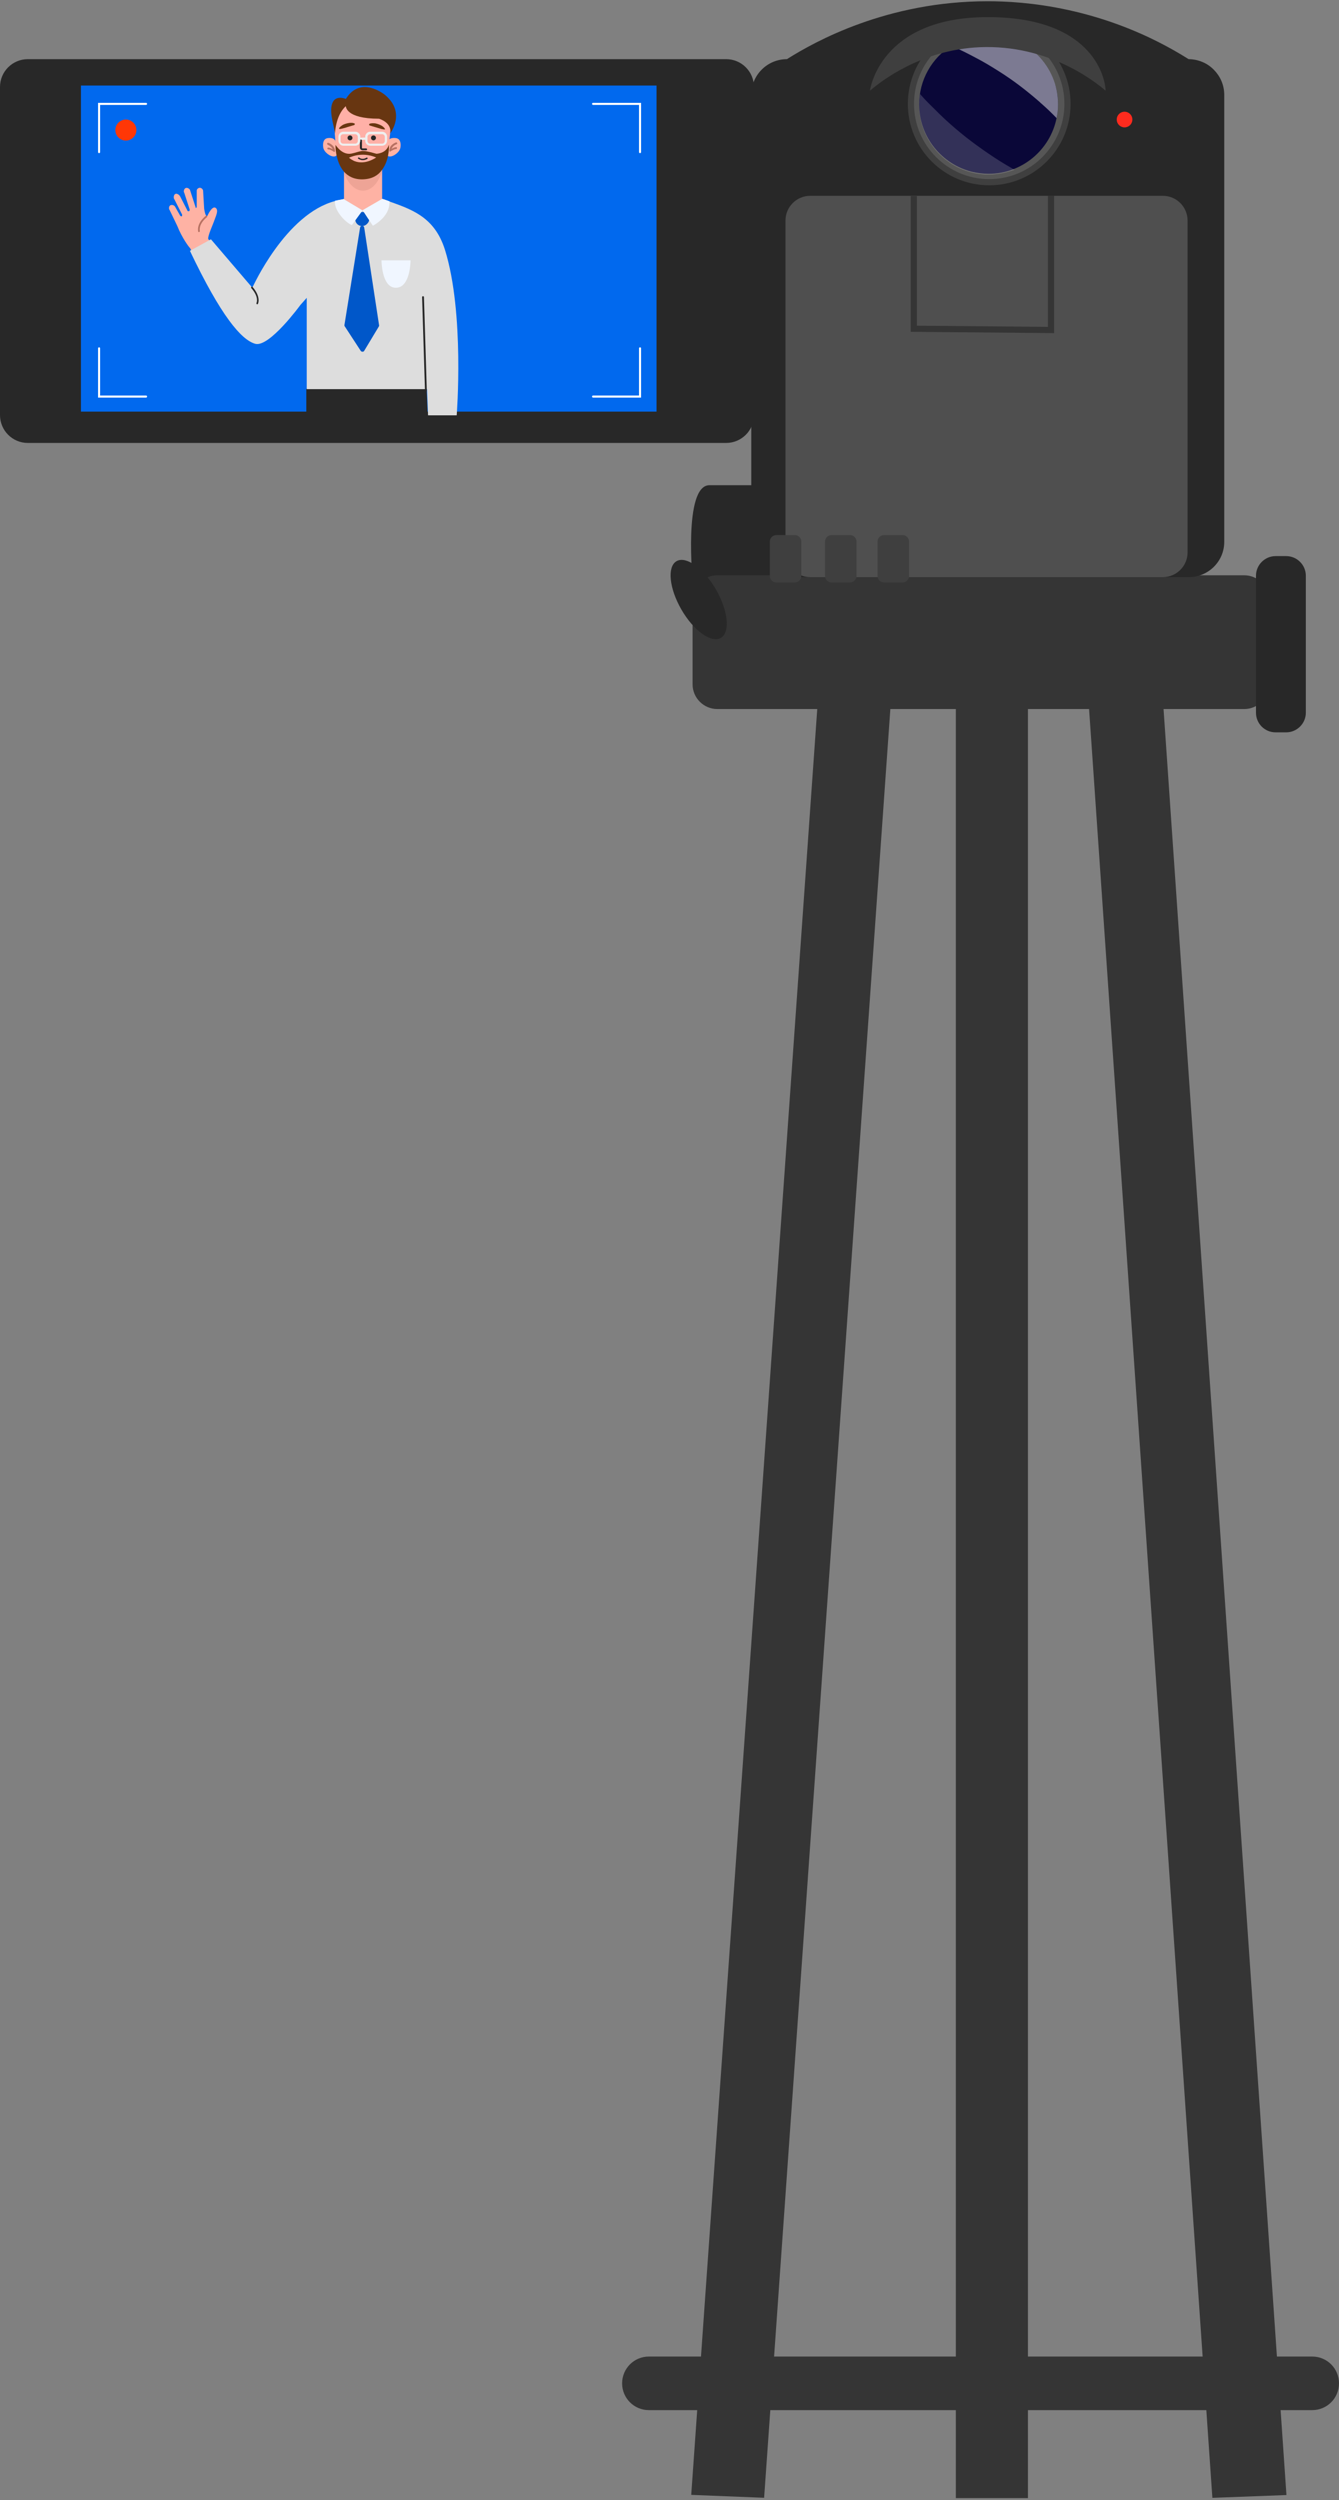 <?xml version="1.0" encoding="UTF-8"?> <svg xmlns="http://www.w3.org/2000/svg" width="650" height="1213" viewBox="0 0 650 1213" fill="none"><rect x="0" y="0" width="650" height="1213" fill="#808080" stroke="none"/> <path d="M336.3 282.6C336.3 282.6 331.6 235.4 344.4 235.4C357.2 235.4 373.7 235.4 373.7 235.4L381.4 296.1L336.3 282.6Z" fill="#282828"></path> <path d="M604 344H348.2C341.6 344 336.2 338.6 336.2 332V291.1C336.2 284.5 341.6 279.1 348.2 279.1H604C610.6 279.1 616 284.5 616 291.1V332C616 338.6 610.6 344 604 344Z" fill="#353535"></path> <path d="M637 1169.3H315C307.8 1169.3 302 1163.5 302 1156.3C302 1149.1 307.8 1143.3 315 1143.3H637C644.2 1143.3 650 1149.1 650 1156.3C650 1163.5 644.2 1169.3 637 1169.3Z" fill="#353535"></path> <path d="M352.5 214.899H13.5C6 214.899 0 208.799 0 201.399V42.199C0 34.699 6.1 28.699 13.5 28.699H352.5C360 28.699 366 34.799 366 42.199V201.399C366 208.899 359.9 214.899 352.5 214.899Z" fill="#282828"></path> <path d="M577.1 280H382C372.5 280 364.7 272.3 364.7 262.7V46C364.7 36.5 372.4 28.7 382 28.7C395.8 20 430.8 0.6 479.5 0.6C495.8 0.6 535.8 2.8 577 28.7C578.2 28.7 584.3 28.8 589.2 33.8C592.3 36.9 594.3 41.2 594.3 46V262.7C594.4 272.3 586.6 280 577.1 280Z" fill="#282828"></path> <path d="M318.7 41.5H39.3V199.7H318.7V41.5Z" fill="#0169EE"></path> <path d="M48.1 73.8V50.4H70.9" stroke="white" stroke-miterlimit="10" stroke-linecap="round"></path> <path d="M48.1 169V192.4H70.9" stroke="white" stroke-miterlimit="10" stroke-linecap="round"></path> <path d="M310.7 169V192.4H287.9" stroke="white" stroke-miterlimit="10" stroke-linecap="round"></path> <path d="M310.7 73.8V50.4H287.9" stroke="white" stroke-miterlimit="10" stroke-linecap="round"></path> <path d="M564.5 280H393.3C386.7 280 381.3 274.6 381.3 268V107C381.3 100.4 386.7 95 393.3 95H564.5C571.1 95 576.5 100.4 576.5 107V268C576.5 274.6 571.1 280 564.5 280Z" fill="#4F4F4F"></path> <path d="M61.1 68.2C63.917 68.2 66.2 65.92 66.2 63.1C66.2 60.28 63.917 58 61.1 58C58.283 58 56 60.28 56 63.1C56 65.92 58.283 68.2 61.1 68.2Z" fill="#FF3706"></path> <path d="M385.8 282.6H376.9C375.1 282.6 373.7 281.2 373.7 279.4V262.8C373.7 261 375.1 259.6 376.9 259.6H385.8C387.6 259.6 389 261 389 262.8V279.4C389 281.1 387.6 282.6 385.8 282.6Z" fill="#3F3F3F"></path> <path d="M412.6 282.6H403.7C401.9 282.6 400.5 281.2 400.5 279.4V262.8C400.5 261 401.9 259.6 403.7 259.6H412.6C414.4 259.6 415.8 261 415.8 262.8V279.4C415.8 281.1 414.3 282.6 412.6 282.6Z" fill="#3F3F3F"></path> <path d="M438.1 282.6H429.2C427.4 282.6 426 281.2 426 279.4V262.8C426 261 427.4 259.6 429.2 259.6H438.1C439.9 259.6 441.3 261 441.3 262.8V279.4C441.3 281.1 439.9 282.6 438.1 282.6Z" fill="#3F3F3F"></path> <path d="M480.2 89.9C502.02 89.9 519.7 72.22 519.7 50.4C519.7 28.58 502.02 10.9 480.2 10.9C458.38 10.9 440.7 28.58 440.7 50.4C440.7 72.22 458.38 89.9 480.2 89.9Z" fill="#3F3F3F"></path> <path d="M480.2 86.9C500.36 86.9 516.7 70.56 516.7 50.4C516.7 30.24 500.36 13.9 480.2 13.9C460.04 13.9 443.7 30.24 443.7 50.4C443.7 70.56 460.04 86.9 480.2 86.9Z" fill="#565656"></path> <path d="M513.6 50.6C513.6 52.9 513.4 55.1 512.9 57.3C509.8 72.7 496.2 84.3 479.9 84.3C477.1 84.3 474.3 83.9 471.7 83.3C457.1 79.6 446.2 66.4 446.2 50.6C446.2 38.7 452.4 28.2 461.8 22.2C467 18.9 473.2 16.9 479.9 16.9C495.1 16.9 507.9 26.9 512.1 40.8C513.1 43.8 513.6 47.1 513.6 50.6Z" fill="#0A0738"></path> <path opacity="0.52" d="M513.6 50.601C513.6 52.901 513.4 55.101 512.9 57.301C510.6 54.901 508.2 52.601 505.7 50.401C505.3 50.101 505 49.801 504.6 49.401C501.5 46.701 498.2 44.001 494.9 41.501C491.6 39.001 488.1 36.601 484.6 34.401C481.1 32.201 477.5 30.001 473.8 28.101C470.1 26.101 466.4 24.301 462.6 22.501C462.3 22.401 462.1 22.301 461.8 22.101C467 18.801 473.2 16.801 479.9 16.801C498.6 16.901 513.6 32.001 513.6 50.601Z" fill="#E5E5E5"></path> <path opacity="0.19" d="M482.7 84.6C480.4 84.8 478.2 84.8 476 84.5C460.4 82.7 447.7 70.1 446.3 53.9C446.1 51.1 446.2 48.3 446.6 45.6C447.8 46.9 449 48.3 450.3 49.6C450.7 50 451 50.3 451.4 50.7C454.6 53.9 457.8 57.1 461.2 60.1C464.6 63.1 468.1 66 471.7 68.7C475.3 71.4 479 74 482.8 76.5C486 78.6 489.2 80.5 492.5 82.4C489.4 83.5 486.1 84.3 482.7 84.6Z" fill="#E5E5E5"></path> <path d="M422.3 44.001C422.3 44.001 426.8 8.301 479.5 8.301C532.2 8.301 536.7 39.701 536.7 44.001C531.6 39.601 508.9 21.501 475.6 22.901C447.2 24.201 428.1 39.101 422.3 44.001Z" fill="#3F3F3F"></path> <path d="M545.9 61.799C548 61.799 549.7 60.099 549.7 57.999C549.7 55.899 548 54.199 545.9 54.199C543.8 54.199 542.1 55.899 542.1 57.999C542.1 60.099 543.8 61.799 545.9 61.799Z" fill="#FF2B1E"></path> <path d="M349.92 309.49C354.55 306.81 353.5 296.31 347.57 286.02C341.63 275.74 333.05 269.58 328.42 272.26C323.78 274.93 324.83 285.44 330.77 295.72C336.7 306.01 345.28 312.17 349.92 309.49Z" fill="#282828"></path> <path d="M619.2 355.301H624.4C629.6 355.301 633.9 351.001 633.9 345.801V279.301C633.9 274.101 629.6 269.801 624.4 269.801H619.2C614 269.801 609.7 274.101 609.7 279.301V345.801C609.7 351.001 613.9 355.301 619.2 355.301Z" fill="#282828"></path> <path d="M443.6 95.1V159.5L510.2 160.1V94.9" stroke="#353535" stroke-width="3" stroke-miterlimit="10"></path> <path d="M499 340H464V1212H499V340Z" fill="#353535"></path> <path d="M588.533 1211.86L624.492 1210.49L564.567 340.139L528.507 341.506L588.533 1211.86Z" fill="#353535"></path> <path d="M132 128.7L121.801 140.1C120.601 137.9 101.1 116 101.1 116C100.7 114.6 103.6 108.4 104.1 106.8C104.6 105.2 106.4 101.9 104.6 100.8C102.8 99.8 100.7 104.7 100.7 104.7C99.7 105.7 99.1 101.2 99.1 101.2L98.6 92.7V92.6C98.6 92 97.9 91.1 97.001 91.1C96.1 91.1 95.4 92 95.501 92.6V92.7V100.4C95.201 101.1 95.1 101 95.001 100.8L94.9 100.4L92.3 92.4V92.3C92.1 91.7 91.1 90.9 90.201 91.2C89.4 91.5 89.1 92.6 89.3 93.3C89.3 93.3 89.3 93.4 89.4 93.4L92.1 101.7C92.1 102.9 91.1 102.4 91.1 102.4L87.4 95.2C87.4 95.2 87.4 95.1 87.3 95.1C87 94.5 85.8 93.7 85.1 94.1C84.3 94.5 84.201 95.9 84.501 96.5C84.501 96.5 84.5 96.6 84.6 96.6L88.4 104.1C88.6 105.6 87.501 104.7 87.501 104.7L85.001 100.3C85.001 100.3 85.001 100.2 84.9 100.2C84.6 99.6 83.501 99.2 82.701 99.6C82.001 100 81.9 101.1 82.201 101.7C82.201 101.7 82.2 101.8 82.3 101.8L86.1 109.7C88.3 115.3 91.7 119.9 92.3 120.4L97.001 129.6C105.7 147.1 116 164 123.1 165.8C130.2 167.5 145.301 146.2 145.301 146.2L132 128.7Z" fill="#FEB2A4"></path> <path d="M175.9 87.101C169.6 87.101 163.1 78.901 163.1 72.601L162.3 61.901C162.3 55.601 164.4 49.901 170.7 49.901L176 49.301C182.3 49.301 189.7 55.501 189.7 61.901L188.5 72.801C188.6 79.001 182.2 87.101 175.9 87.101Z" fill="#FFB0A7"></path> <path d="M167.9 51.501C167.9 51.501 167.6 57.601 184 57.601C184 57.601 190.4 59.401 189.4 64.701C189.4 64.701 197.4 54.601 186.7 45.901C186.7 45.901 175 36.401 167.9 48.001C167.9 48.001 162.7 45.701 161.2 50.401C159.6 55.101 162.9 63.201 162.6 65.401C162.6 65.501 162.6 56.201 167.9 51.501Z" fill="#683611"></path> <path d="M163.301 70.699C163.601 72.999 164.401 75.599 162.401 75.899C160.401 76.199 157.201 73.799 156.901 71.499C156.601 69.199 157.101 67.299 159.101 66.999C162.701 66.599 163.001 68.399 163.301 70.699Z" fill="#FEB2A4"></path> <path d="M188 70.699C187.7 72.999 186.9 75.599 188.9 75.899C190.9 76.199 194.1 73.799 194.4 71.499C194.7 69.199 194.2 67.299 192.2 66.999C188.5 66.599 188.3 68.399 188 70.699Z" fill="#FEB2A4"></path> <path d="M187.5 103.6C185.5 105.1 182.8 106.5 179.3 106.9C178.8 107 178.3 107 177.8 107C175.9 107 174.2 107 172.6 106.8C169.8 106.5 167.4 105.8 165.5 104.8C164 103 162.9 100.7 162.9 97.7C162.9 97.7 162.9 97.7 163 97.7C163.3 97.6 163.7 97.5 164.1 97.3H164.2C165 97 165.9 96.8 167 96.5V78.1H185.5V96.5C185.5 96.5 186.6 96.8 187.9 97.3C188.6 97.6 189.1 97.8 189.1 97.8C189.1 100.1 188.5 102 187.5 103.6Z" fill="#FEB2A4"></path> <path d="M207.6 201.3H148.7V188.6H207.1L207.6 201.3Z" fill="#282828"></path> <path d="M177.31 66.721L174.82 66.781L174.84 67.881L177.34 67.821L177.31 66.721Z" fill="#EFEFEF"></path> <path d="M164.6 62.2C164.7 62.1 164.8 61.9 164.9 61.8C165 61.7 165 61.7 165.1 61.6L165.3 61.4C165.6 61.2 165.8 61 166.1 60.8C166.7 60.4 167.3 60.2 167.9 60C168.5 59.8 169.2 59.7 169.9 59.6C170.1 59.6 170.2 59.6 170.4 59.6C170.6 59.6 170.7 59.6 170.9 59.6C171.1 59.6 171.2 59.6 171.4 59.7C171.6 59.7 171.7 59.8 171.9 59.8C172.2 59.9 172.3 60.2 172.2 60.4C172.1 60.5 172 60.7 171.9 60.7C171.3 60.9 170.7 61 170.2 61.2C169.6 61.4 169.1 61.5 168.5 61.7C167.9 61.9 167.4 62.1 166.8 62.2C166.2 62.4 165.6 62.5 165 62.6C164.8 62.6 164.6 62.5 164.6 62.3C164.5 62.3 164.6 62.2 164.6 62.2Z" fill="#683611"></path> <path d="M186.4 62.801C185.8 62.701 185.1 62.601 184.6 62.401C184 62.201 183.4 62.101 182.9 61.901C182.3 61.701 181.8 61.601 181.2 61.401C180.6 61.201 180.1 61.101 179.5 60.901C179.2 60.801 179.1 60.501 179.2 60.301C179.3 60.201 179.4 60.001 179.5 60.001C179.7 59.901 179.8 59.901 180 59.901C180.2 59.901 180.3 59.801 180.5 59.801C180.7 59.801 180.8 59.801 181 59.801C181.2 59.801 181.3 59.801 181.5 59.801C182.2 59.801 182.9 60.001 183.5 60.201C184.1 60.401 184.8 60.701 185.3 61.001C185.6 61.201 185.9 61.401 186.1 61.601L186.3 61.801C186.4 61.901 186.4 61.901 186.5 62.001C186.6 62.101 186.7 62.301 186.8 62.401C186.9 62.601 186.9 62.801 186.7 62.901C186.7 62.701 186.6 62.801 186.4 62.801Z" fill="#683611"></path> <path d="M169.9 68.099C170.56 68.099 171.1 67.559 171.1 66.899C171.1 66.239 170.56 65.699 169.9 65.699C169.24 65.699 168.7 66.239 168.7 66.899C168.7 67.559 169.24 68.099 169.9 68.099Z" fill="#272727"></path> <path d="M181.3 68.099C181.96 68.099 182.5 67.559 182.5 66.899C182.5 66.239 181.96 65.699 181.3 65.699C180.64 65.699 180.1 66.239 180.1 66.899C180.1 67.559 180.64 68.099 181.3 68.099Z" fill="#272727"></path> <path d="M177.7 72.899H175.9C175.3 72.899 174.7 72.299 174.7 71.599V68.199C174.7 67.899 174.9 67.699 175.2 67.699C175.5 67.699 175.7 67.899 175.7 68.199V71.599C175.7 71.799 175.8 71.999 175.9 71.999H177.7C178 71.999 178.2 72.199 178.2 72.499C178.2 72.799 178 72.899 177.7 72.899Z" fill="#272727"></path> <path d="M176.1 77.7C174.8 77.7 174 77 173.9 77C173.7 76.9 173.7 76.6 173.9 76.5C174 76.3 174.3 76.3 174.4 76.5C174.5 76.6 175.9 77.7 177.9 76.5C178.1 76.4 178.3 76.4 178.4 76.6C178.5 76.8 178.5 77 178.3 77.1C177.6 77.5 176.8 77.7 176.1 77.7Z" fill="#272727"></path> <path d="M162.3 73.7C162.2 73.7 162.1 73.7 162 73.6C161.3 73.1 160.1 72.4 159.4 72.5C159.2 72.5 158.9 72.3 158.9 72.1C158.9 71.8 159.1 71.6 159.3 71.6C160 71.6 160.9 72 161.5 72.4C160.9 70.9 159.1 70.3 159.1 70.2C158.9 70.1 158.7 69.9 158.8 69.6C158.9 69.4 159.1 69.2 159.4 69.3C159.5 69.3 162.6 70.4 162.6 73.3C162.6 73.5 162.5 73.6 162.4 73.7C162.4 73.7 162.4 73.7 162.3 73.7Z" fill="#B77162"></path> <path d="M189.4 73.6C189.3 73.6 189.3 73.6 189.2 73.5C189 73.4 189 73.3 189 73.1C189 70.2 192 69.2 192.2 69.1C192.4 69 192.7 69.1 192.8 69.4C192.9 69.6 192.8 69.9 192.5 70C192.4 70 190.7 70.6 190.1 72.2C190.8 71.8 191.7 71.4 192.3 71.4C192.6 71.4 192.8 71.6 192.7 71.9C192.6 72.2 192.5 72.4 192.2 72.3C191.6 72.3 190.3 73 189.6 73.4C189.5 73.6 189.4 73.6 189.4 73.6Z" fill="#B77162"></path> <g opacity="0.47"> <path opacity="0.47" d="M185.5 81.301H167H165.6C166 82.001 166.5 82.701 167 83.301V83.701C171.2 95.801 182 95.401 185.5 82.701" fill="#B77162"></path> </g> <path d="M188.8 70.199C187.5 74.599 182.7 74.599 182.7 74.599C174.9 72.299 175.4 73.499 170.7 74.499C166 75.499 162.9 70.299 162.9 70.299C162.8 70.999 162.9 76.699 165.5 81.199C165.9 81.899 166.4 82.599 166.9 83.199C168.9 85.499 171.9 87.199 176.4 86.999C180.8 86.799 183.6 84.999 185.4 82.499C185.7 82.099 186 81.599 186.3 81.099C189.2 76.399 188.8 70.199 188.8 70.199ZM182.6 76.399C182.6 76.399 181.2 77.399 179.2 78.099C177.2 78.799 174.6 79.199 171.9 78.099C171.1 77.699 170.2 77.199 169.4 76.499C169.5 76.599 175.2 73.299 182.6 76.399Z" fill="#683611"></path> <path d="M96.6 112.601C96.4 112.601 96.2 112.501 96.2 112.301C96.2 112.101 95.201 108.601 99.9 104.701C100.1 104.501 100.4 104.601 100.5 104.801C100.7 105.001 100.6 105.301 100.4 105.401C96.201 108.901 97.001 111.901 97.001 112.001C97.1 112.201 96.9 112.501 96.7 112.601C96.7 112.601 96.7 112.601 96.6 112.601Z" fill="#B77162"></path> <path d="M187.2 97.099C186.6 96.899 186 96.799 185.3 96.699L176 102.099L167 96.699C166.8 96.699 166.6 96.799 166.5 96.799C165.2 96.999 164 97.199 162.8 97.499C138.6 103.699 122.5 139.599 122.5 139.599L102.4 116.099L92.2 121.699C107.2 153.199 117.1 164.899 123.9 166.799C130.7 168.699 145.8 147.999 145.8 147.999L148.9 144.499V188.799H207.3L207.8 201.499H221.7C221.7 201.499 225.6 151.899 216 121.199C210.8 104.699 199.2 101.399 187.2 97.099Z" fill="#DDDDDD"></path> <path d="M173.4 108.699C172.1 107.399 172.1 105.299 173.4 103.999L173.6 103.799C174.9 102.499 177 102.499 178.3 103.799C179.6 105.099 179.6 107.199 178.3 108.499L178.1 108.699C176.8 109.999 174.7 109.999 173.4 108.699Z" fill="#0057C9"></path> <path d="M176 102.1C174.9 103.6 171.9 107.7 170.8 109.2C168.4 108.4 162.1 102.6 162.6 97.4C163.8 97.1 165.1 96.9 166.3 96.7C166.5 96.7 166.7 96.6 166.8 96.6L176 102.1C176 102 176 102 176 102.1C176 102 176 102.1 176 102.1Z" fill="#F0F6FF"></path> <path d="M187.5 103.6C185.1 107.5 181 109.5 181 109.5C179.9 107.9 177.1 103.7 176 102C176.2 101.9 185.3 96.6 185.5 96.5C185.8 96.4 188.7 97.6 189.1 97.7C189.1 100.1 188.5 102 187.5 103.6Z" fill="#F0F6FF"></path> <path d="M206.8 189.999C206.6 189.999 206.3 189.799 206.3 189.599L204.9 144.199C204.9 143.899 205.1 143.699 205.3 143.699C205.6 143.699 205.8 143.899 205.8 144.099L207.2 189.499C207.3 189.799 207.1 189.999 206.8 189.999Z" fill="#282828"></path> <path d="M174.8 110.4L167.2 157.7C167.2 158 167.2 158.2 167.4 158.4L175.1 170.2C175.5 170.8 176.5 170.8 176.8 170.2L183.9 158.4C184 158.2 184.1 158 184 157.7L176.8 110.4C176.7 109.9 176.3 109.5 175.8 109.5C175.3 109.5 174.9 109.9 174.8 110.4Z" fill="#0057C9"></path> <path d="M124.9 147.599C124.8 147.599 124.8 147.599 124.7 147.599C124.5 147.499 124.4 147.2 124.5 147C124.6 146.9 125.8 144.1 122 139.8C121.8 139.6 121.9 139.299 122 139.199C122.2 138.999 122.5 139.099 122.6 139.199C126.8 144.099 125.3 147.3 125.2 147.4C125.2 147.6 125.1 147.599 124.9 147.599Z" fill="#282828"></path> <path d="M185.2 126.301H199.3C199.3 126.301 199.3 139.601 192.2 139.601C185.2 139.701 185.2 126.301 185.2 126.301Z" fill="#F0F6FF"></path> <path d="M172.5 70.7H166.7C165.4 70.7 164.3 69.6 164.3 68.3V66.3C164.3 65 165.4 63.9 166.7 63.9H172.5C173.8 63.9 174.9 65 174.9 66.3V68.3C174.8 69.7 173.8 70.7 172.5 70.7ZM166.6 65.1C165.9 65.1 165.3 65.7 165.3 66.4V68.4C165.3 69.1 165.9 69.7 166.6 69.7H172.4C173.1 69.7 173.7 69.1 173.7 68.4V66.4C173.7 65.7 173.1 65.1 172.4 65.1H166.6Z" fill="#EFEFEF"></path> <path d="M185.5 70.7H179.7C178.4 70.7 177.3 69.6 177.3 68.3V66.3C177.3 65 178.4 63.9 179.7 63.9H185.5C186.8 63.9 187.9 65 187.9 66.3V68.3C187.9 69.7 186.8 70.7 185.5 70.7ZM179.7 65.1C179 65.1 178.4 65.7 178.4 66.4V68.4C178.4 69.1 179 69.7 179.7 69.7H185.5C186.2 69.7 186.8 69.1 186.8 68.4V66.4C186.8 65.7 186.2 65.1 185.5 65.1H179.7Z" fill="#EFEFEF"></path> <path d="M370.934 1211.83L335.548 1210.41L397.065 339.174L432.451 340.592L370.934 1211.83Z" fill="#353535"></path> </svg> 